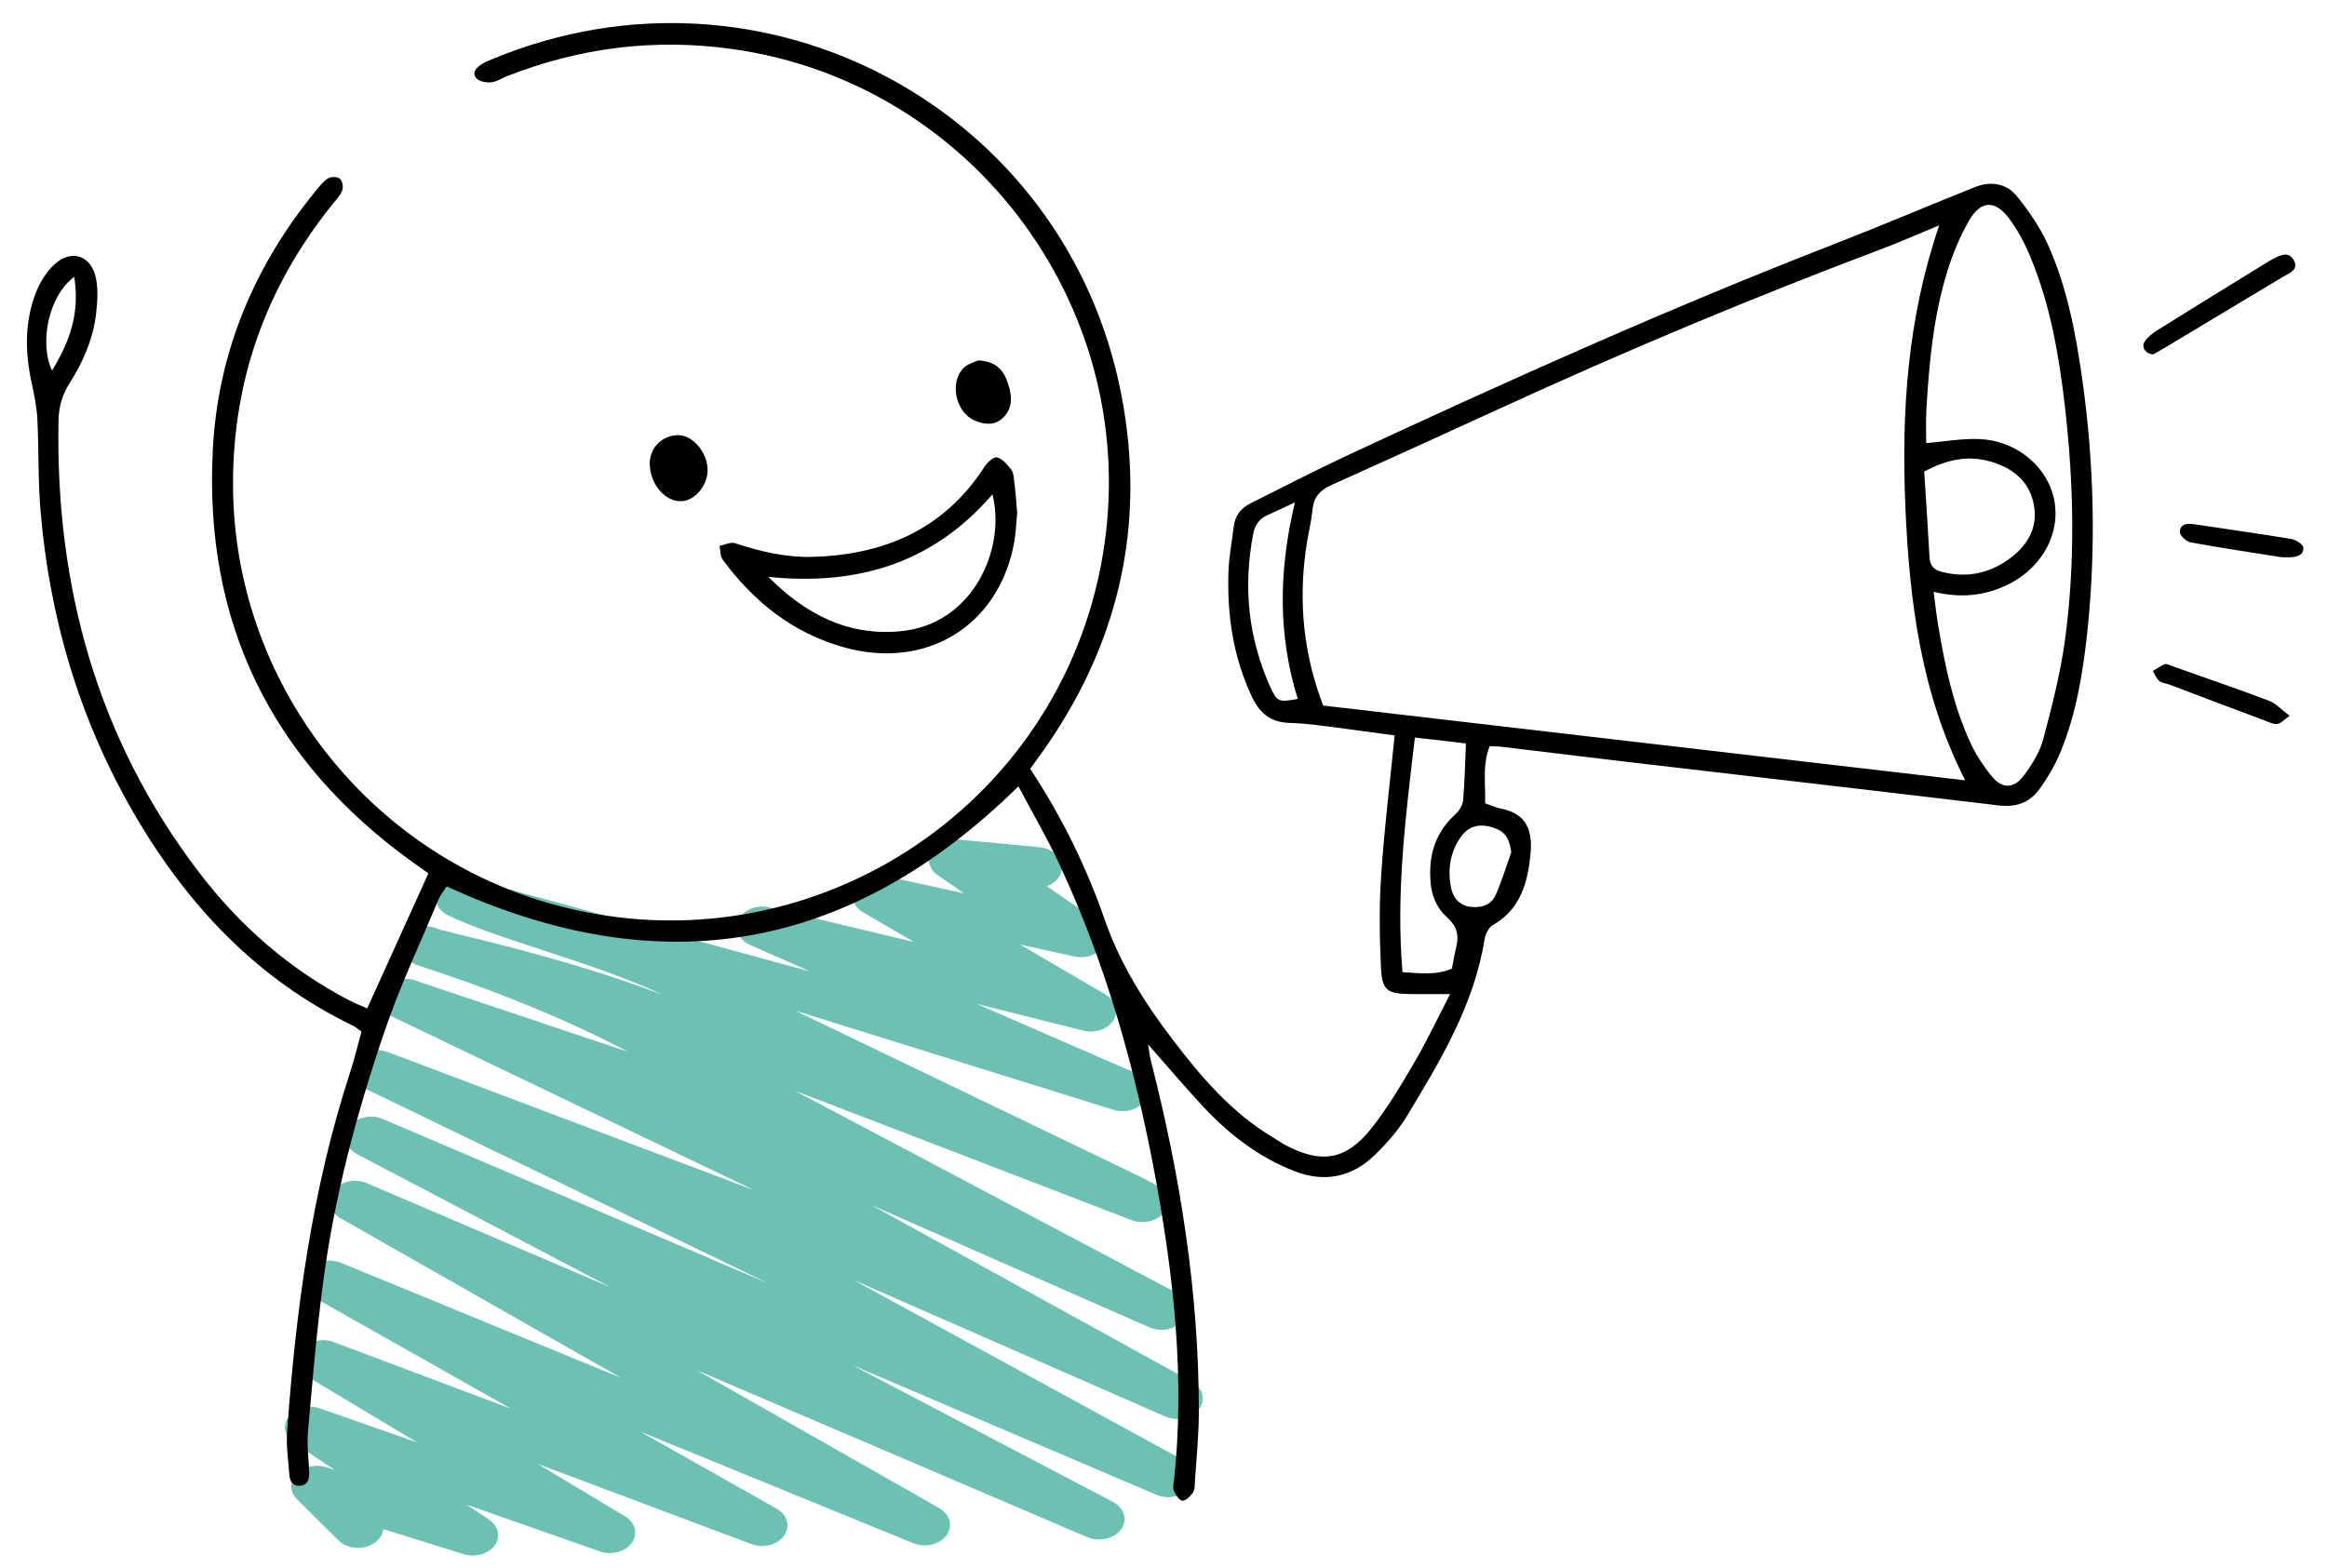 <?xml version="1.0" encoding="UTF-8"?> <svg xmlns="http://www.w3.org/2000/svg" width="92" height="62" viewBox="0 0 92 62" fill="none"> <path d="M18.693 61.515C18.574 61.515 18.448 61.497 18.329 61.462L15.157 60.47C15.133 60.679 15.007 60.888 14.786 61.031C14.356 61.312 13.723 61.258 13.377 60.912L11.74 59.287C11.453 59 11.441 58.6 11.71 58.301C11.979 58.003 12.463 57.889 12.887 58.021L13.239 58.134L11.632 57.065C11.244 56.808 11.154 56.36 11.417 56.02C11.68 55.673 12.218 55.542 12.672 55.703L16.501 57.047L12.176 54.454C11.764 54.209 11.65 53.749 11.913 53.391C12.176 53.033 12.732 52.901 13.197 53.075L20.204 55.709L12.445 51.324C12.015 51.079 11.889 50.607 12.164 50.243C12.433 49.879 13.012 49.747 13.478 49.938L24.547 54.484L13.454 48.17C13.024 47.925 12.899 47.447 13.18 47.083C13.454 46.718 14.04 46.593 14.506 46.79L24.159 50.918L14.117 45.643C13.669 45.404 13.526 44.926 13.801 44.556C14.075 44.186 14.661 44.048 15.133 44.251L30.401 50.763L14.338 43.003C13.896 42.764 13.765 42.28 14.046 41.916C14.326 41.545 14.912 41.42 15.384 41.623L29.81 47.065L15.467 40.183C15.025 39.938 14.9 39.461 15.181 39.096C15.461 38.732 16.047 38.6 16.519 38.809L24.828 41.593C20.862 39.49 16.543 38.2 16.435 38.146C16.429 38.146 16.429 38.14 16.423 38.14C15.963 37.895 15.832 37.388 16.142 37.017C16.519 36.557 16.853 36.528 17.522 36.814L17.54 36.79C17.815 36.91 22.247 37.824 26.196 39.341C23.592 38.093 19.774 37.185 17.725 36.205C17.277 35.99 17.104 35.53 17.343 35.148C17.576 34.771 18.132 34.598 18.622 34.759L32.038 38.421L29.619 37.352C29.177 37.137 29.004 36.689 29.231 36.312C29.452 35.936 29.995 35.757 30.479 35.9L36.13 37.25L34.117 36.074C33.723 35.846 33.592 35.422 33.8 35.07C34.01 34.718 34.499 34.532 34.971 34.64L38.114 35.327L37.08 34.616C36.74 34.383 36.632 33.995 36.817 33.666C37.002 33.338 37.426 33.146 37.875 33.2L41.118 33.505C41.668 33.571 42.05 33.977 41.972 34.419C41.925 34.706 41.692 34.932 41.387 35.046L43.394 36.432C43.753 36.677 43.848 37.089 43.627 37.423C43.406 37.758 42.928 37.925 42.474 37.824L40.324 37.352L43.711 39.329C44.117 39.568 44.242 40.01 44.01 40.363C43.776 40.721 43.251 40.882 42.779 40.745L38.615 39.7L44.894 42.435C45.342 42.651 45.509 43.11 45.276 43.493C45.043 43.869 44.487 44.042 43.998 43.881L31.423 39.962L32.892 40.667C36.088 42.203 39.29 43.744 41.686 44.897L44.583 46.294C44.959 46.474 45.264 46.623 45.509 46.76C45.569 46.784 45.599 46.796 45.61 46.796L45.605 46.808C46.226 47.167 46.375 47.423 46.047 47.907C45.79 48.29 45.198 48.433 44.714 48.242C44.625 48.206 43.299 47.698 41.285 46.922C37.391 45.422 34.135 44.174 31.423 43.134L46.471 51.103C46.919 51.342 47.056 51.826 46.781 52.196C46.507 52.567 45.909 52.698 45.437 52.489L34.452 47.656L47.116 54.64C47.558 54.885 47.683 55.362 47.403 55.727C47.122 56.097 46.536 56.223 46.064 56.014L33.747 50.619L46.757 57.728C47.199 57.967 47.331 58.445 47.056 58.815C46.781 59.185 46.196 59.311 45.724 59.114L33.705 53.989L44.004 59.395C44.452 59.634 44.595 60.111 44.32 60.482C44.045 60.852 43.46 60.99 42.982 60.786L27.534 54.18L37.134 59.639C37.564 59.885 37.689 60.356 37.415 60.721C37.14 61.085 36.566 61.217 36.1 61.025L25.306 56.611L30.706 59.663C31.13 59.902 31.262 60.368 30.999 60.733C30.736 61.097 30.174 61.24 29.703 61.061L21.256 57.889L24.709 59.962C25.121 60.207 25.234 60.661 24.977 61.014C24.721 61.372 24.177 61.515 23.705 61.348L18.448 59.502L19.326 60.088C19.709 60.339 19.804 60.775 19.553 61.121C19.374 61.366 19.04 61.515 18.693 61.515Z" fill="#6CC1B3"></path> <path d="M40.73 30.404C41.984 32.304 42.958 34.299 43.687 36.396C44.296 38.14 45.258 39.664 46.357 41.103C47.492 42.597 48.711 44.024 50.359 44.998C50.509 45.088 50.646 45.189 50.802 45.273C52.235 46.037 53.215 45.888 54.224 44.616C54.864 43.809 55.395 42.907 55.915 42.017C56.405 41.181 56.823 40.297 57.331 39.311C56.721 39.311 56.249 39.317 55.772 39.311C54.834 39.299 54.637 39.174 54.595 38.224C54.541 37.017 54.523 35.805 54.607 34.598C54.726 32.794 54.947 30.996 55.139 29.084C54.458 28.995 53.788 28.893 53.119 28.809C52.403 28.72 51.692 28.606 50.975 28.588C50.204 28.564 49.786 28.176 49.475 27.513C48.753 25.96 48.514 24.323 48.567 22.633C48.585 22.029 48.705 21.432 48.776 20.835C48.824 20.398 49.051 20.094 49.446 19.903C50.682 19.287 51.907 18.648 53.155 18.063C59.547 15.082 65.981 12.191 72.564 9.634C74.409 8.917 76.237 8.135 78.077 7.4C78.693 7.155 79.32 7.239 79.738 7.758C80.204 8.332 80.634 8.959 80.945 9.628C81.727 11.342 82.068 13.194 82.331 15.046C82.79 18.338 82.874 21.647 82.528 24.956C82.354 26.563 82.103 28.158 81.494 29.664C81.273 30.219 80.963 30.751 80.61 31.235C80.228 31.754 79.678 31.934 79.009 31.85C74.123 31.265 69.23 30.703 64.338 30.13C62.677 29.933 61.023 29.729 59.362 29.532C59.224 29.514 59.081 29.52 58.896 29.508C58.603 30.243 58.735 30.984 58.717 31.766C58.938 31.844 59.141 31.934 59.356 31.981C60.138 32.137 60.616 32.597 60.515 33.726C60.413 34.843 60.138 35.954 59.015 36.587C58.854 36.677 58.729 36.946 58.693 37.149C58.275 39.747 56.949 41.946 55.622 44.138C55.282 44.699 54.834 45.207 54.362 45.667C53.454 46.557 52.361 46.778 51.172 46.312C49.78 45.769 48.615 44.879 47.6 43.797C46.877 43.021 46.19 42.208 45.389 41.3C45.437 41.593 45.455 41.766 45.497 41.928C46.662 46.491 47.403 51.115 47.397 55.84C47.397 56.76 47.301 57.68 47.241 58.6C47.235 58.743 47.241 58.911 47.17 59.018C47.068 59.162 46.889 59.353 46.751 59.347C46.632 59.347 46.483 59.114 46.411 58.953C46.357 58.833 46.399 58.672 46.417 58.528C46.847 54.538 46.417 50.589 45.7 46.671C44.912 42.352 43.735 38.14 41.871 34.15C41.399 33.134 40.832 32.167 40.264 31.097C33.615 37.633 26.142 38.959 17.66 35.052C17.57 35.195 17.409 35.386 17.319 35.613C16.596 37.34 15.796 39.036 15.199 40.799C14.111 43.989 13.239 47.25 12.791 50.595C12.522 52.59 12.355 54.604 12.176 56.611C12.128 57.148 12.206 57.704 12.224 58.248C12.23 58.498 12.164 58.725 11.877 58.755C11.591 58.785 11.459 58.588 11.441 58.331C11.399 57.758 11.31 57.178 11.352 56.611C11.698 51.802 12.331 47.047 13.831 42.441C14.01 41.898 14.141 41.348 14.291 40.793C14.147 40.691 14.058 40.613 13.962 40.566C10.139 38.72 7.385 35.769 5.288 32.155C3.144 28.457 1.961 24.449 1.603 20.201C1.501 19.001 1.537 17.788 1.477 16.575C1.453 16.091 1.352 15.608 1.25 15.136C0.987 13.929 0.969 12.728 1.423 11.563C1.585 11.151 1.848 10.727 2.17 10.441C2.839 9.843 3.598 10.106 3.789 10.984C3.89 11.45 3.849 11.958 3.795 12.436C3.675 13.421 3.281 14.323 2.75 15.154C2.457 15.614 2.325 16.098 2.313 16.617C2.188 23.188 3.843 29.216 7.863 34.49C9.47 36.599 11.429 38.319 13.801 39.556C14.028 39.675 14.261 39.765 14.518 39.879C15.33 38.087 16.119 36.342 16.937 34.538C16.728 34.389 16.501 34.227 16.274 34.066C10.724 30.058 8.06 24.616 8.413 17.794C8.61 13.947 10.043 10.518 12.498 7.531C12.642 7.352 12.791 7.161 12.982 7.047C13.096 6.976 13.347 6.988 13.442 7.071C13.538 7.155 13.58 7.4 13.532 7.525C13.454 7.734 13.281 7.908 13.138 8.087C10.539 11.325 9.201 15.01 9.213 19.18C9.231 26.97 14.559 33.851 22.104 35.828C31.961 38.409 41.901 31.999 43.597 21.964C45.222 12.382 38.562 3.284 28.956 1.94C25.892 1.51 22.928 1.88 20.055 3.009C19.84 3.093 19.631 3.236 19.416 3.254C19.225 3.272 18.944 3.224 18.831 3.093C18.639 2.866 18.843 2.669 19.046 2.537C19.189 2.448 19.356 2.382 19.518 2.316C30.204 -2.092 42.146 4.3 44.332 15.602C45.342 20.823 44.207 25.608 41.083 29.915C40.963 30.076 40.861 30.219 40.73 30.404ZM52.313 27.901C60.748 28.887 69.177 29.867 77.695 30.858C75.927 27.382 75.485 23.708 75.329 19.992C75.174 16.283 75.407 12.603 76.668 8.911C75.825 9.258 75.144 9.562 74.451 9.825C69.302 11.761 64.236 13.887 59.242 16.181C57.044 17.191 54.846 18.188 52.642 19.18C52.205 19.377 51.949 19.634 51.895 20.13C51.841 20.673 51.698 21.205 51.626 21.749C51.339 23.839 51.536 25.87 52.313 27.901ZM76.447 23.403C76.518 23.947 76.566 24.371 76.638 24.789C76.894 26.324 77.217 27.848 77.856 29.275C78.089 29.795 78.406 30.291 78.77 30.727C79.176 31.205 79.63 31.181 80.007 30.679C80.329 30.249 80.64 29.759 80.777 29.245C81.124 27.943 81.464 26.623 81.644 25.291C82.056 22.221 81.99 19.144 81.638 16.068C81.405 14.06 81.064 12.071 80.287 10.195C80.061 9.64 79.774 9.09 79.415 8.618C78.872 7.902 78.31 7.932 77.856 8.714C77.498 9.329 77.217 10.004 77.002 10.685C76.441 12.483 76.267 14.347 76.16 16.223C76.136 16.671 76.154 17.125 76.154 17.525C76.894 17.459 77.582 17.334 78.262 17.364C79.624 17.418 80.777 18.314 81.142 19.485C81.584 20.912 80.819 22.448 79.302 23.158C78.442 23.553 77.54 23.666 76.447 23.403ZM55.939 29.168C55.563 32.328 55.186 35.357 55.449 38.445C56.166 38.487 56.787 38.576 57.403 38.302C57.462 37.997 57.51 37.716 57.576 37.441C57.695 36.952 57.582 36.599 57.175 36.241C56.877 35.978 56.65 35.53 56.59 35.136C56.435 34.042 56.644 33.021 57.522 32.22C57.677 32.077 57.827 31.856 57.844 31.653C57.91 30.918 57.922 30.183 57.958 29.401C57.265 29.317 56.674 29.245 55.939 29.168ZM76.076 18.648C76.148 19.801 76.225 20.918 76.285 22.035C76.303 22.388 76.47 22.543 76.793 22.621C77.749 22.86 78.627 22.68 79.415 22.119C80.138 21.599 80.58 20.894 80.413 19.974C80.24 19.025 79.571 18.499 78.681 18.248C77.796 17.997 76.972 18.17 76.076 18.648ZM51.196 19.867C50.682 20.106 50.401 20.243 50.115 20.369C49.798 20.506 49.619 20.751 49.553 21.085C49.141 23.182 49.344 25.213 50.222 27.167C50.491 27.764 50.569 27.776 51.309 27.639C50.527 25.13 50.545 22.591 51.196 19.867ZM59.75 33.708C59.672 33.152 59.517 32.901 59.081 32.746C58.538 32.549 58.089 32.645 57.773 33.075C57.343 33.66 57.235 34.335 57.355 35.04C57.426 35.464 57.653 35.793 58.119 35.858C58.549 35.918 58.956 35.799 59.135 35.386C59.38 34.837 59.547 34.263 59.75 33.708ZM2.935 10.948C1.931 11.689 1.537 13.547 2.057 14.652C2.744 13.535 3.168 12.394 2.935 10.948Z" fill="black"></path> <path d="M40.216 20.279C40.175 20.685 40.163 21.121 40.079 21.545C39.44 24.777 36.608 26.497 33.376 25.601C31.351 25.04 29.798 23.797 28.568 22.125C28.466 21.987 28.484 21.766 28.448 21.587C28.651 21.545 28.884 21.426 29.058 21.48C30.049 21.808 31.053 22.047 32.104 22.023C34.947 21.946 37.319 20.942 38.92 18.463C39.033 18.29 39.284 18.057 39.416 18.087C39.631 18.14 39.816 18.367 39.971 18.558C40.055 18.66 40.079 18.827 40.091 18.971C40.145 19.395 40.18 19.825 40.216 20.279ZM30.378 22.812C31.835 24.281 33.52 25.165 35.611 24.962C38.484 24.688 39.78 21.683 39.237 19.55C36.877 22.292 33.872 23.17 30.378 22.812Z" fill="black"></path> <path d="M85.132 14.013C84.828 14.007 84.648 13.714 84.792 13.505C84.917 13.326 85.108 13.176 85.293 13.057C86.757 12.143 88.221 11.241 89.69 10.339C89.738 10.309 89.792 10.279 89.839 10.255C90.126 10.106 90.461 9.915 90.676 10.273C90.915 10.673 90.502 10.799 90.246 10.954C88.698 11.886 87.145 12.818 85.592 13.75C85.425 13.851 85.252 13.941 85.132 14.013Z" fill="black"></path> <path d="M25.688 18.356C25.671 17.717 26.184 17.203 26.823 17.209C27.403 17.215 27.982 17.914 27.976 18.601C27.97 19.198 27.486 19.783 26.967 19.819C26.322 19.867 25.706 19.168 25.688 18.356Z" fill="black"></path> <path d="M38.675 14.252C39.416 14.293 39.691 14.67 39.852 15.166C40.013 15.649 40.055 16.139 39.649 16.528C39.314 16.844 38.902 16.791 38.52 16.623C37.791 16.301 37.534 15.154 38.078 14.568C38.257 14.377 38.562 14.311 38.675 14.252Z" fill="black"></path> <path d="M90.52 28.308C90.287 28.469 90.168 28.618 90.037 28.63C89.881 28.648 89.708 28.559 89.553 28.499C88.286 28.027 87.026 27.549 85.765 27.071C85.634 27.023 85.467 27.012 85.365 26.928C85.252 26.832 85.198 26.665 85.114 26.534C85.269 26.444 85.419 26.336 85.586 26.265C85.652 26.241 85.753 26.295 85.831 26.325C87.127 26.784 88.436 27.233 89.72 27.716C89.983 27.818 90.198 28.063 90.52 28.308Z" fill="black"></path> <path d="M90.198 22.035C89.039 21.85 87.82 21.671 86.614 21.45C86.44 21.42 86.183 21.181 86.183 21.038C86.189 20.703 86.488 20.691 86.763 20.733C88.035 20.924 89.308 21.103 90.58 21.312C90.765 21.342 91.052 21.527 91.064 21.653C91.082 21.975 90.789 22.029 90.514 22.041C90.425 22.035 90.335 22.035 90.198 22.035Z" fill="black"></path> </svg> 
